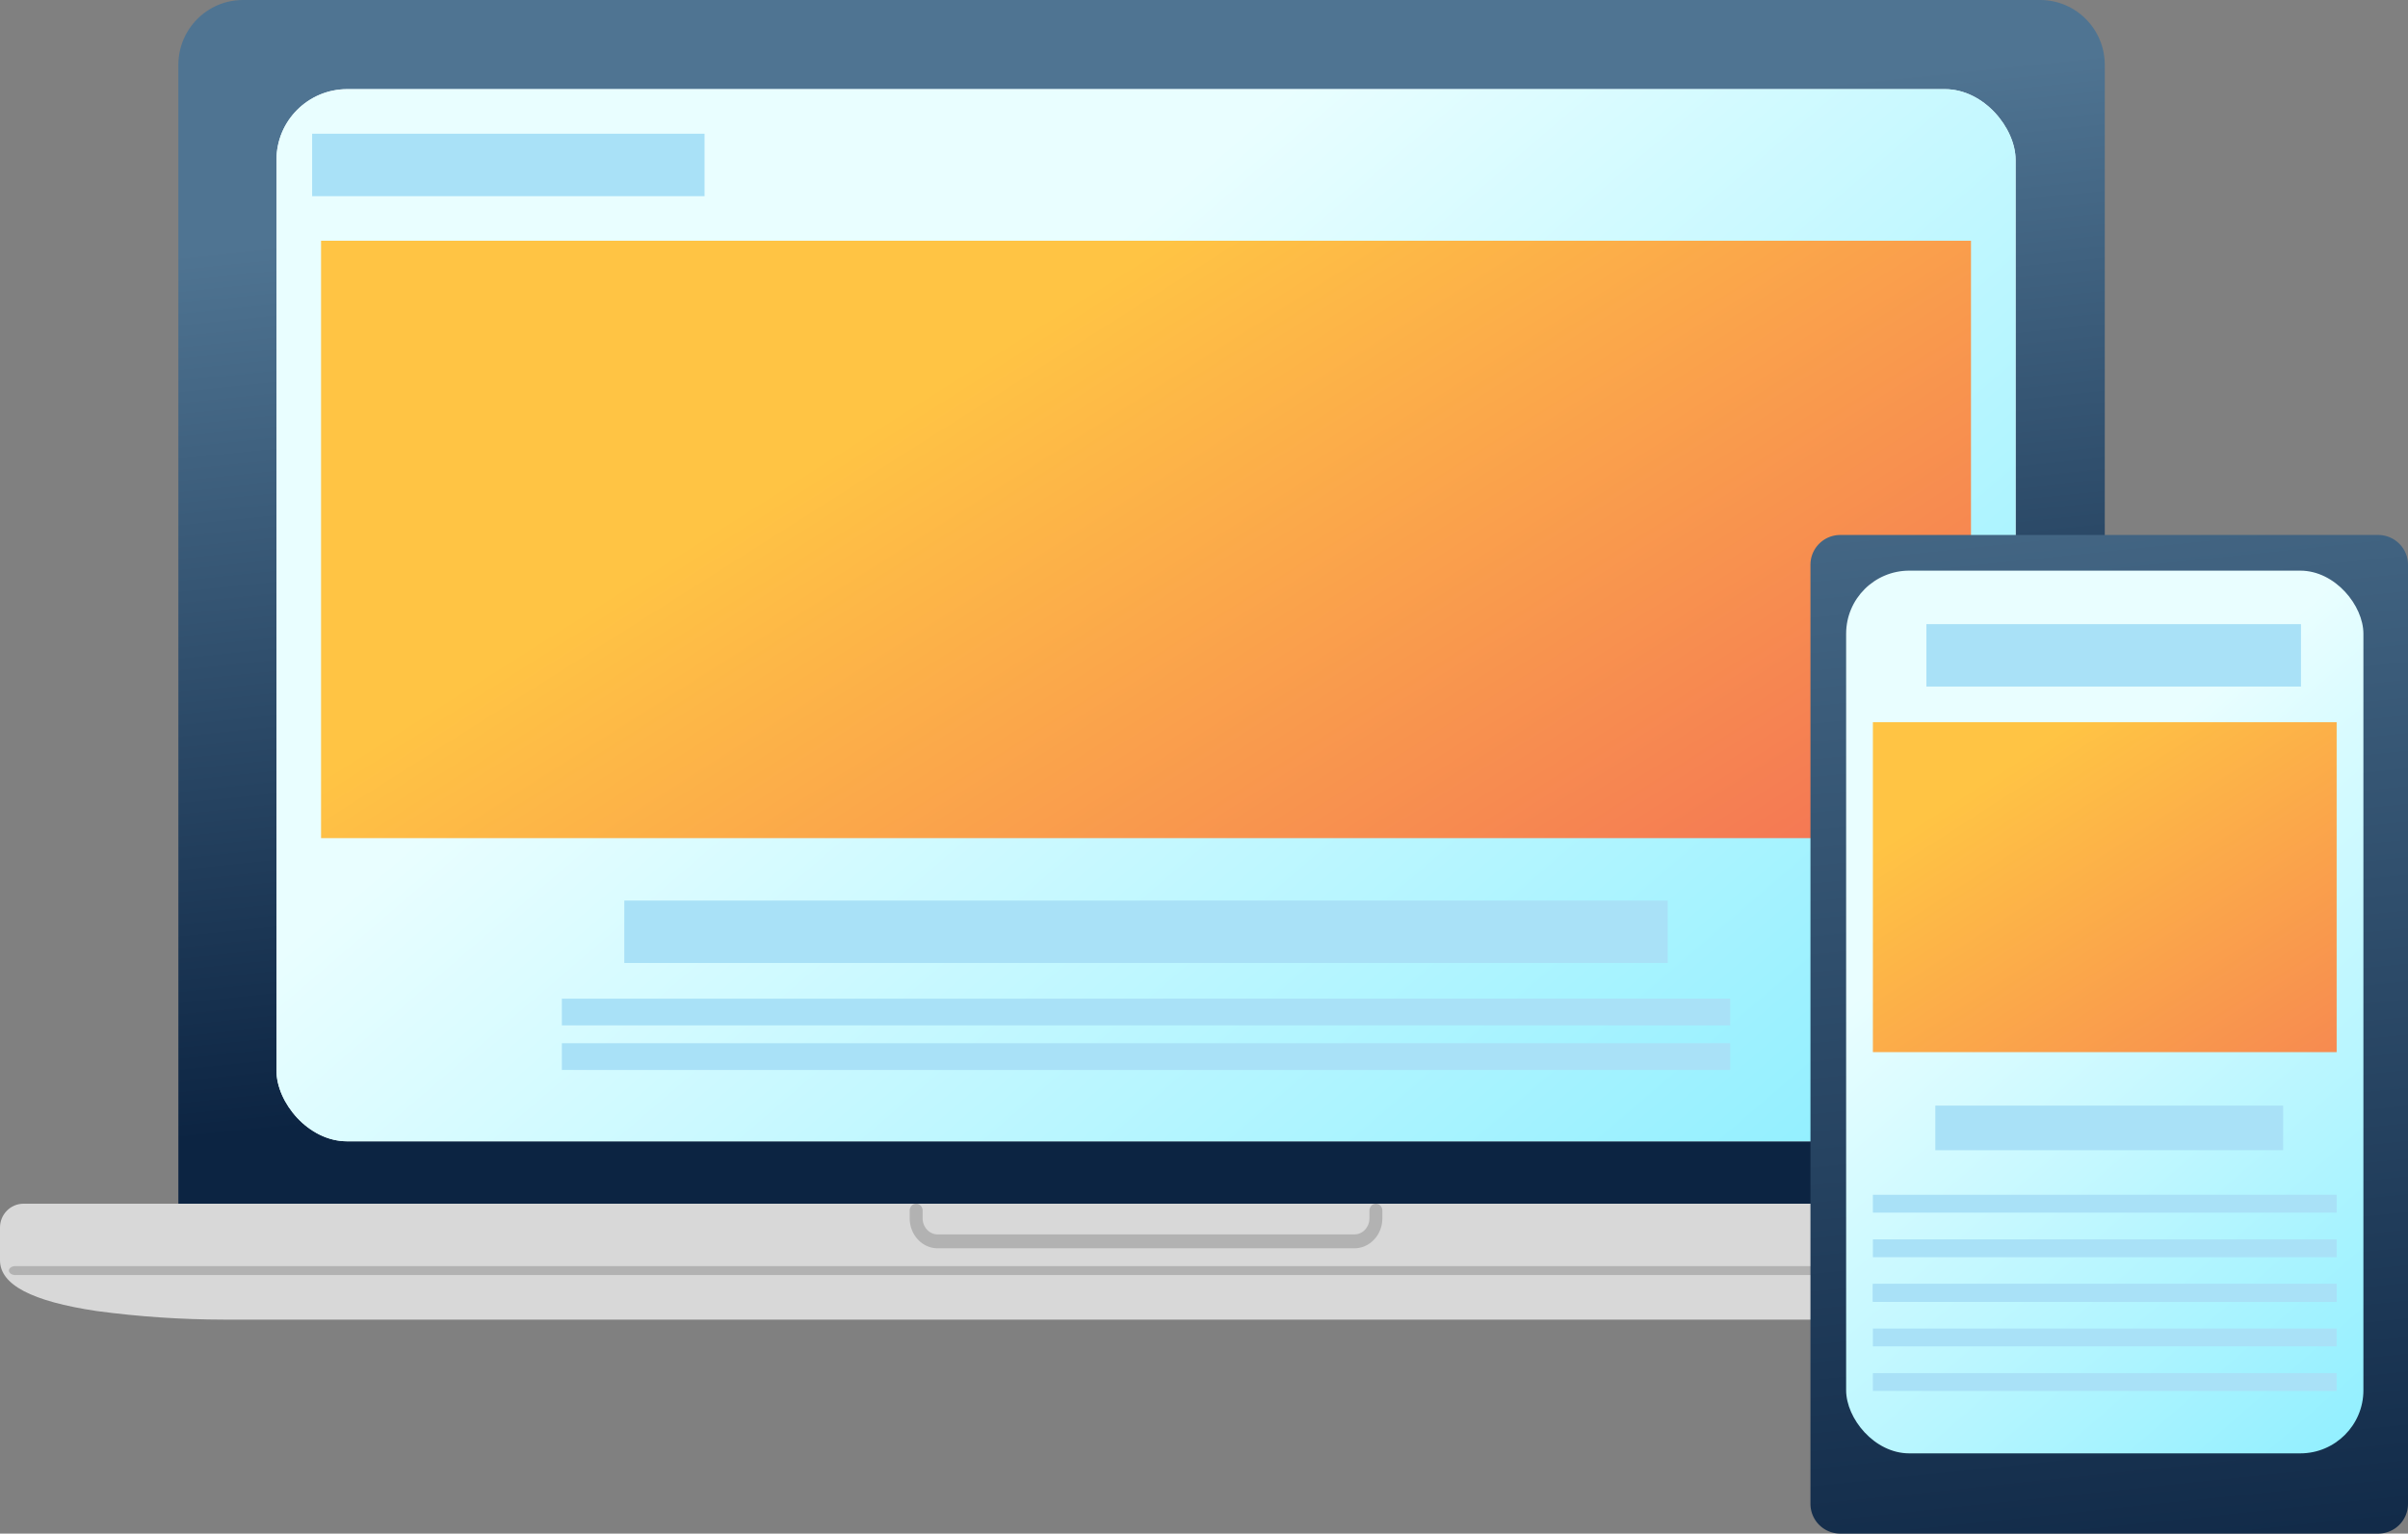 <svg width="270" height="172" xmlns="http://www.w3.org/2000/svg"><rect width="100%" height="100%" fill="#808080" stroke="none"/><defs><linearGradient x1="54.613%" y1="80.659%" x2="44.052%" y2="12.64%" id="linearGradient-1"><stop stop-color="#0C2442" offset="0%"/><stop stop-color="#4F7492" offset="99.1%"/></linearGradient><linearGradient x1="182.842%" y1="142.993%" x2="31.993%" y2="37.394%" id="linearGradient-2"><stop stop-color="#2ADEFF" offset=".4%"/><stop stop-color="#E9FEFF" offset="100%"/></linearGradient><linearGradient x1="29.413%" y1="38.346%" x2="111.567%" y2="84.85%" id="linearGradient-3"><stop stop-color="#FFC444" offset="0%"/><stop stop-color="#F36F56" offset="99.6%"/></linearGradient><linearGradient x1="53.955%" y1="113.963%" x2="45.149%" y2="-28.429%" id="linearGradient-4"><stop stop-color="#0C2442" offset="0%"/><stop stop-color="#4F7492" offset="99.1%"/></linearGradient><linearGradient x1="127.296%" y1="202.204%" x2="39.522%" y2="29.368%" id="linearGradient-5"><stop stop-color="#2ADEFF" offset=".4%"/><stop stop-color="#E9FEFF" offset="100%"/></linearGradient><linearGradient x1="22.109%" y1="19.215%" x2="133.411%" y2="142.063%" id="linearGradient-6"><stop stop-color="#FFC444" offset="0%"/><stop stop-color="#F36F56" offset="99.6%"/></linearGradient></defs><g id="colored" fill="none" fill-rule="evenodd"><g id="websites" transform="translate(0 -49)" fill-rule="nonzero"><path d="M228.755 49H27.245c-4 .005-7.24 3.254-7.245 7.264v135.01c0 .4.325.726.724.726h214.552c.4 0 .724-.325.724-.726V56.264c-.005-4.01-3.246-7.26-7.245-7.264z" id="Path" fill="url(#linearGradient-1)"/><path d="M253.362 184H2.638C1.182 184 0 185.197 0 186.674v3.668c0 2.743 3.544 4.605 10.835 5.695 4.733.635 9.501.957 14.276.963h205.778c4.775-.006 9.543-.328 14.276-.963 7.29-1.09 10.835-2.952 10.835-5.695v-3.668c0-1.477-1.182-2.673-2.638-2.674z" id="Path" fill="#D8D8D8"/><path d="M255.275 191H1.725c-.4 0-.725.224-.725.5s.325.5.725.5h253.55c.4 0 .725-.224.725-.5s-.325-.5-.725-.5zm-152.55-7a.699.699 0 0 0-.513.228.81.81 0 0 0-.212.551v.853c.002 1.859 1.402 3.366 3.131 3.368h46.737c1.729-.002 3.13-1.508 3.132-3.368v-.853c0-.43-.324-.779-.725-.779-.4 0-.724.349-.724.78v.852c-.001 1-.754 1.809-1.683 1.81h-46.734c-.929-.002-1.681-.811-1.682-1.81v-.853a.81.81 0 0 0-.213-.552.7.7 0 0 0-.514-.227z" id="Path" fill="#B2B2B2"/><rect id="Rectangle" fill="#EAF7FA" x="31" y="59" width="195" height="118" rx="7.926"/><rect id="Rectangle" fill="url(#linearGradient-2)" x="31" y="59" width="195" height="118" rx="7.926"/><path id="Rectangle" fill="url(#linearGradient-3)" d="M36 76h185v67H36z"/><path id="Rectangle" fill="#A9E1F7" d="M70 150h117v7H70zM35 64h44v7H35zm28 97h131v3H63zm0 5h131v3H63z"/><path d="M266.654 109h-60.308a3.34 3.34 0 0 0-3.346 3.335v105.33a3.34 3.34 0 0 0 3.346 3.335h60.308a3.34 3.34 0 0 0 3.346-3.335V112.343a3.33 3.33 0 0 0-.977-2.363 3.35 3.35 0 0 0-2.369-.98z" id="Path" fill="url(#linearGradient-4)"/><rect id="Rectangle" fill="url(#linearGradient-5)" x="207" y="113" width="58" height="99" rx="7.08"/><path id="Rectangle" fill="url(#linearGradient-6)" d="M210 130h52v37h-52z"/><path id="Rectangle" fill="#A9E1F7" d="M217 173h39v5h-39zm-1-54h42v7h-42zm-6 64h52v2h-52zm0 5h52v2h-52zm0 5h52v2h-52z"/><path id="Rectangle" fill="#A9E1F7" d="M210 193h52v2h-52zm0 5h52v2h-52zm0 5h52v2h-52z"/></g></g></svg>